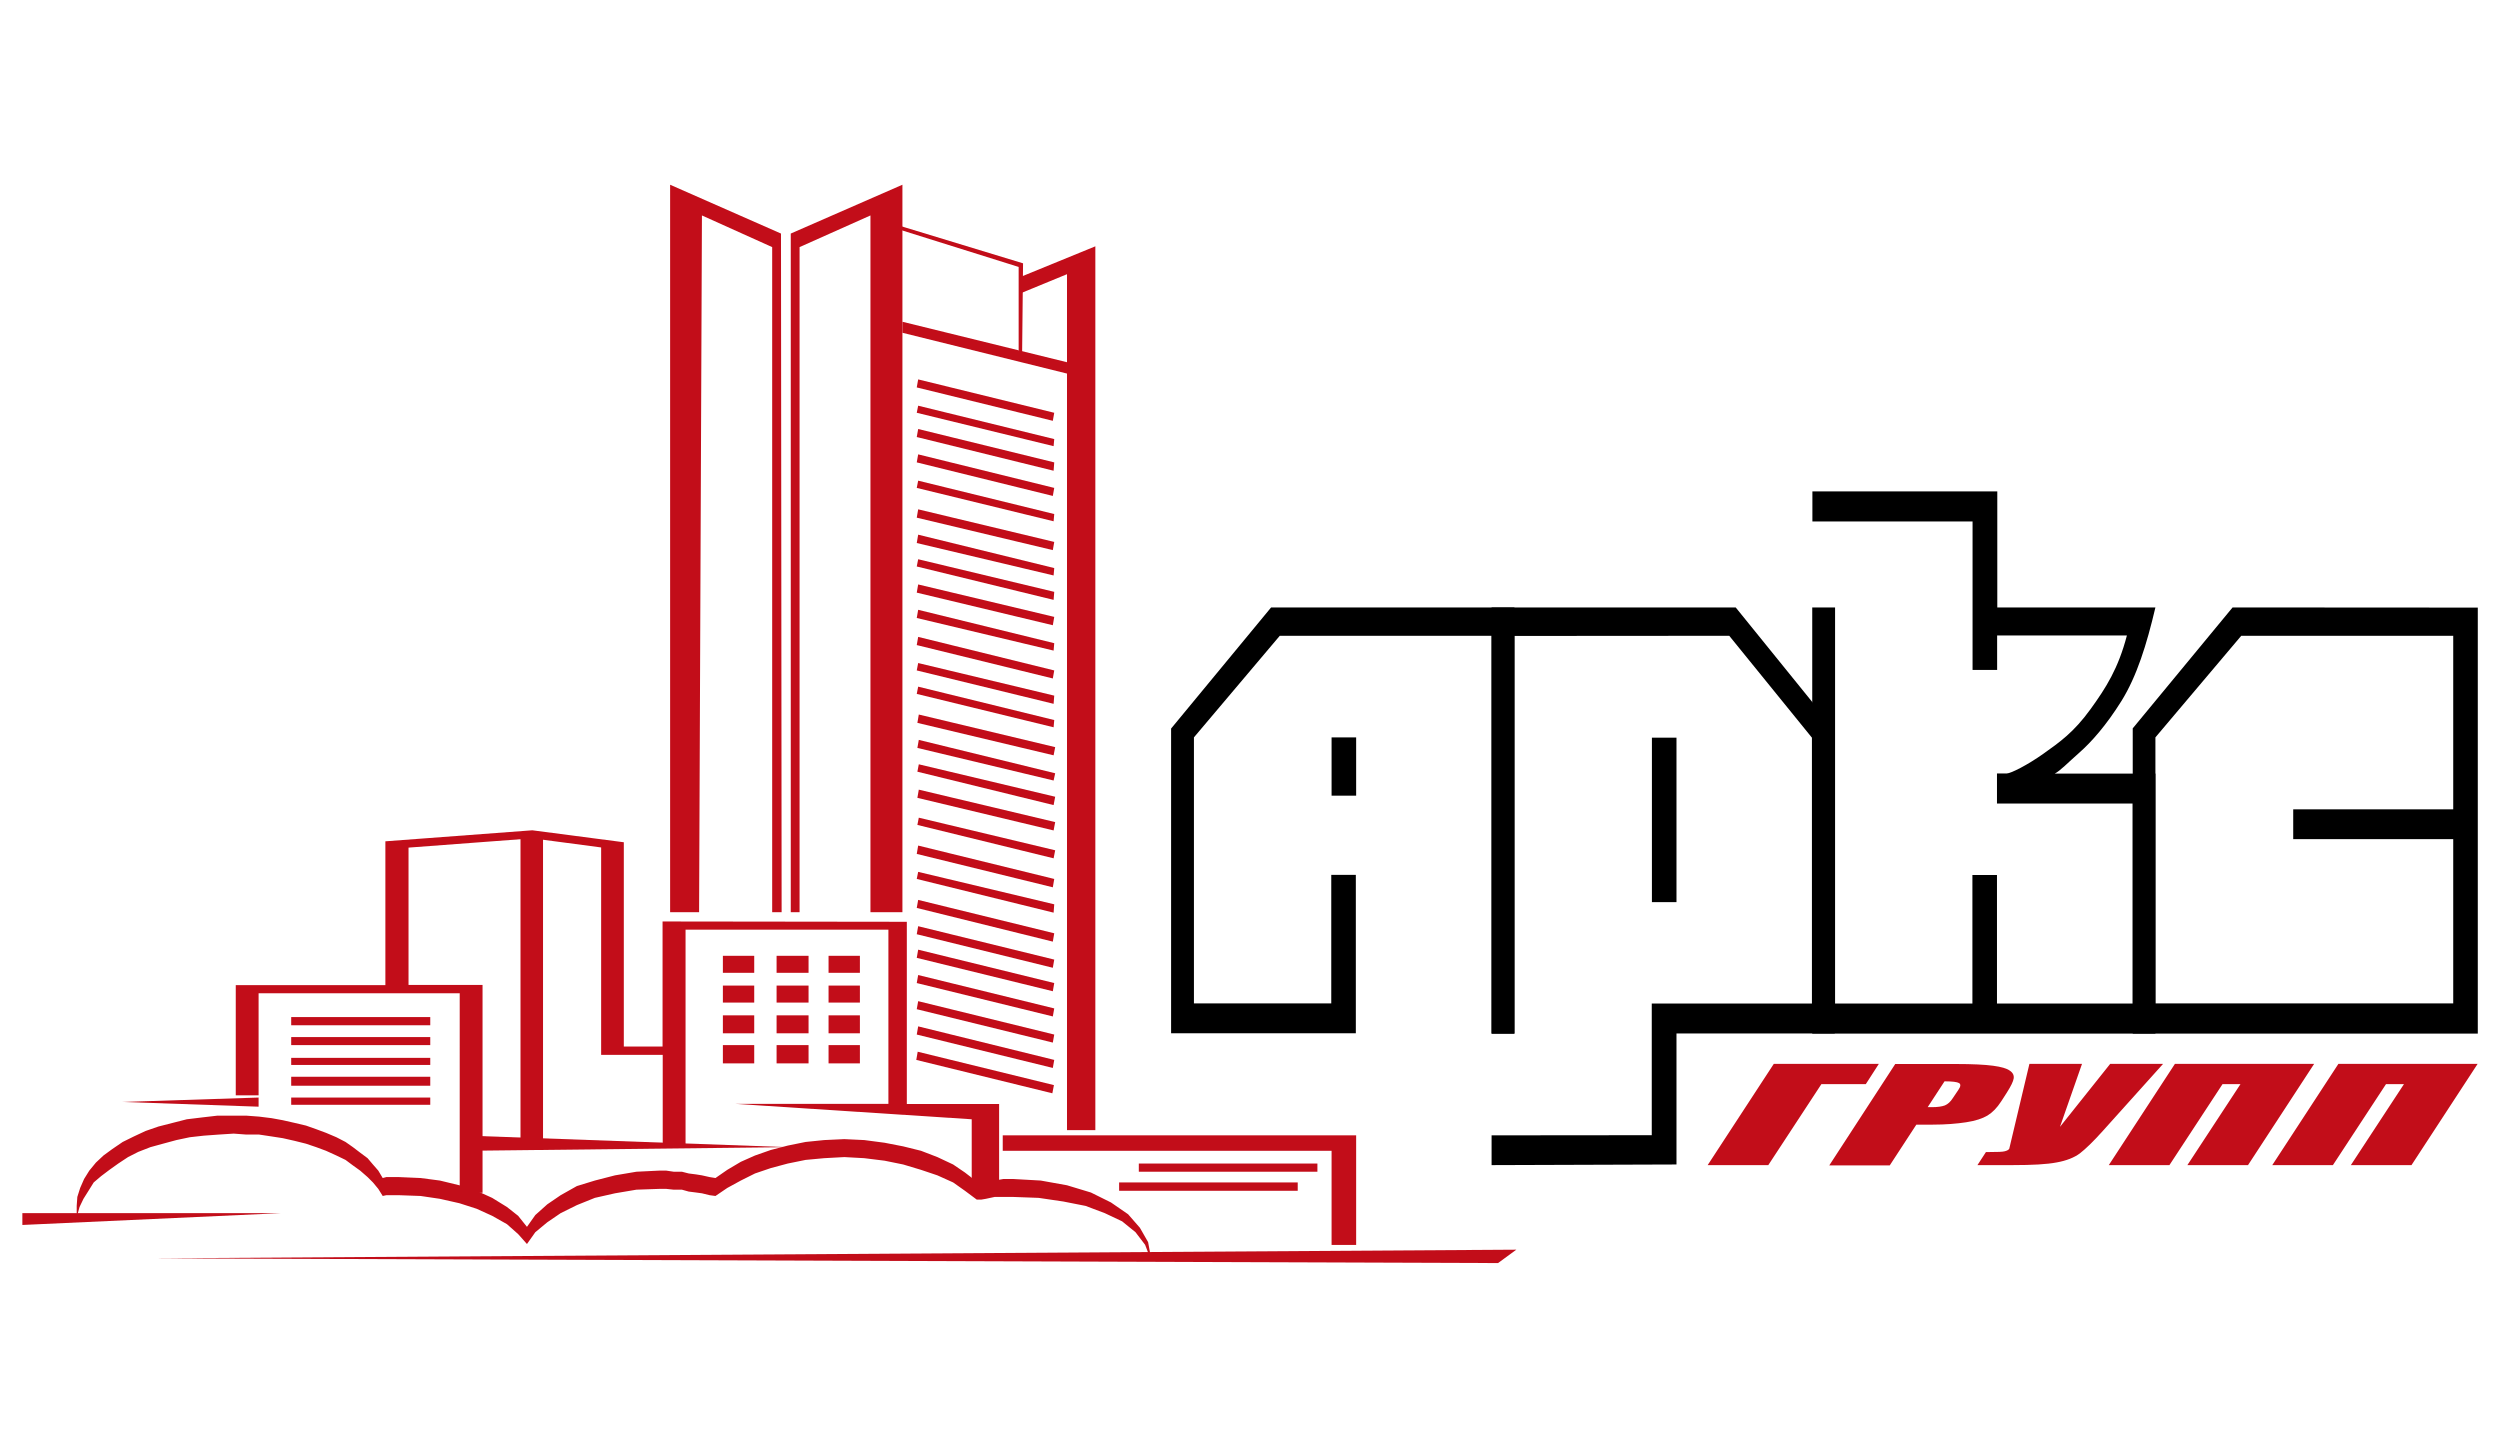 <?xml version="1.0" encoding="utf-8"?>
<!-- Generator: Adobe Illustrator 27.8.0, SVG Export Plug-In . SVG Version: 6.00 Build 0)  -->
<svg version="1.1" id="Слой_1" xmlns="http://www.w3.org/2000/svg" xmlns:xlink="http://www.w3.org/1999/xlink" x="0px" y="0px"
	 viewBox="0 0 158.74 90.71" style="enable-background:new 0 0 158.74 90.71;" xml:space="preserve">
<style type="text/css">
	.st0{fill:#C20D19;}
	.st1{fill-rule:evenodd;clip-rule:evenodd;fill:#C20D19;}
</style>
<g>
	<path class="st0" d="M118.47,68.84h-2.82l-3.37,5.14h-3.85l4.2-6.43h6.67L118.47,68.84L118.47,68.84z M120.34,67.56h3.86
		c1.05,0,1.83,0.04,2.35,0.11c0.52,0.07,0.87,0.17,1.06,0.31c0.2,0.13,0.28,0.3,0.25,0.5c-0.03,0.19-0.17,0.48-0.43,0.89l-0.36,0.56
		c-0.27,0.42-0.56,0.71-0.87,0.9c-0.32,0.19-0.76,0.34-1.36,0.43c-0.59,0.09-1.3,0.15-2.13,0.15h-1.03l-1.69,2.59h-3.84
		L120.34,67.56L120.34,67.56z M123.47,68.66l-1.07,1.64c0.11,0,0.2,0,0.28,0c0.35,0,0.62-0.04,0.81-0.11
		c0.19-0.08,0.36-0.23,0.51-0.47l0.35-0.52c0.15-0.21,0.16-0.36,0.04-0.43C124.27,68.7,123.96,68.66,123.47,68.66L123.47,68.66z
		 M137.34,67.56l-3.82,4.25c-0.6,0.67-1.09,1.14-1.45,1.42c-0.36,0.27-0.86,0.47-1.48,0.58c-0.62,0.12-1.54,0.17-2.79,0.17h-2.24
		l0.54-0.83h0.23c0.51,0,0.83-0.01,0.97-0.05c0.15-0.04,0.24-0.09,0.28-0.16c0,0,0.05-0.19,0.13-0.55l1.15-4.84h3.34l-1.4,4l3.19-4
		h3.34V67.56z M142.74,73.98h-3.85l3.37-5.14h-1.14l-3.37,5.14h-3.85l4.2-6.43h8.84L142.74,73.98L142.74,73.98z M153.12,73.98h-3.85
		l3.37-5.14h-1.14l-3.37,5.14h-3.85l4.2-6.43h8.84L153.12,73.98L153.12,73.98z"/>
	<path d="M84.55,46.82h1.56v3.7h-1.56L84.55,46.82L84.55,46.82z M94.72,40.37H81.26l-5.45,6.45v16.89h8.72v-8.16h1.56v10.06H74.36
		V46.26l6.35-7.69h15.45v27.05h-1.45V40.37H94.72z"/>
	<path d="M104.89,46.84h1.56v10.44h-1.56V46.84L104.89,46.84z M96.16,40.38v25.26h-1.45V38.57h15.5l6.29,7.77v19.28h-10.05v8.32
		l-11.74,0.04v-1.89l10.17-0.01v-8.36h10.17V46.84l-5.25-6.47L96.16,40.38L96.16,40.38z"/>
	<path d="M136.86,38.57c-0.56,2.38-1.18,4.36-2.15,5.93c-0.98,1.57-1.92,2.62-2.68,3.29c-0.75,0.66-1.21,1.15-1.56,1.33h6.39v16.51
		h-21.79V38.57h1.45v25.15h8.72v-8.16h1.56v8.16h8.62V51.02h-8.62v-1.91h0.63c0.25,0,1.32-0.54,2.33-1.26s1.91-1.34,2.98-2.82
		c0.99-1.37,1.76-2.58,2.31-4.68h-8.24v2.19h-1.56v-9.43h-10.17V31.2h11.74v7.37H136.86L136.86,38.57z"/>
	<path d="M135.41,46.26l6.35-7.69l15.57,0.01v27.05h-21.91V46.26L135.41,46.26z M145.61,51.39h10.16V40.37h-13.46l-5.45,6.45v16.89
		h18.91V53.28h-10.16L145.61,51.39L145.61,51.39z"/>
	<polygon class="st1" points="34.48,53.1 34.48,72.84 33.05,72.84 33.05,53.1 	"/>
	<polygon class="st1" points="52.61,61.77 52.61,60.69 54.6,60.69 54.6,61.77 	"/>
	<polygon class="st1" points="49.31,61.77 49.31,60.69 51.34,60.69 51.34,61.77 	"/>
	<polygon class="st1" points="45.9,61.77 45.9,60.69 47.89,60.69 47.89,61.77 	"/>
	<polygon class="st1" points="52.61,63.66 52.61,62.58 54.6,62.58 54.6,63.66 	"/>
	<polygon class="st1" points="49.31,63.66 49.31,62.58 51.34,62.58 51.34,63.66 	"/>
	<polygon class="st1" points="45.9,63.66 45.9,62.58 47.89,62.58 47.89,63.66 	"/>
	<polygon class="st1" points="52.61,65.61 52.61,64.47 54.6,64.47 54.6,65.61 	"/>
	<polygon class="st1" points="49.31,65.61 49.31,64.47 51.34,64.47 51.34,65.61 	"/>
	<polygon class="st1" points="45.9,65.61 45.9,64.47 47.89,64.47 47.89,65.61 	"/>
	<polygon class="st1" points="52.61,67.52 52.61,66.36 54.6,66.36 54.6,67.52 	"/>
	<polygon class="st1" points="49.31,67.52 49.31,66.36 51.34,66.36 51.34,67.52 	"/>
	<polygon class="st1" points="45.9,67.52 45.9,66.36 47.89,66.36 47.89,67.52 	"/>
	<polygon class="st1" points="27.32,65.1 18.49,65.1 18.49,64.58 27.32,64.58 	"/>
	<polygon class="st1" points="66.85,26.72 58.21,24.6 58.3,24.09 66.94,26.21 	"/>
	<polygon class="st1" points="66.9,47.96 58.25,45.9 58.34,45.37 67,47.44 	"/>
	<polygon class="st1" points="66.85,43.08 58.21,40.96 58.3,40.44 66.94,42.57 	"/>
	<polygon class="st1" points="66.85,34.93 58.21,32.87 58.3,32.34 66.94,34.41 	"/>
	<polygon class="st1" points="66.85,59.79 58.21,57.65 58.3,57.14 66.94,59.26 	"/>
	<polygon class="st1" points="83.65,74.4 72.31,74.4 72.31,73.88 83.65,73.88 	"/>
	<polygon class="st1" points="82.4,75.61 71.06,75.61 71.06,75.08 82.4,75.08 	"/>
	<polygon class="st1" points="27.32,66.36 18.49,66.36 18.49,65.85 27.32,65.85 	"/>
	<polygon class="st1" points="66.9,28.33 58.21,26.21 58.3,25.76 66.94,27.88 	"/>
	<polygon class="st1" points="66.9,49.56 58.25,47.49 58.34,46.98 67,49.1 	"/>
	<polygon class="st1" points="66.9,44.69 58.21,42.57 58.3,42.1 66.94,44.17 	"/>
	<polygon class="st1" points="66.9,36.54 58.21,34.48 58.3,33.95 66.94,36.07 	"/>
	<polygon class="st1" points="27.32,67.62 18.49,67.62 18.49,67.17 27.32,67.17 	"/>
	<polygon class="st1" points="66.9,29.89 58.21,27.75 58.3,27.24 66.94,29.36 	"/>
	<polygon class="st1" points="66.9,51.12 58.25,49 58.34,48.53 67,50.59 	"/>
	<polygon class="st1" points="66.9,46.18 58.21,44.06 58.3,43.6 66.94,45.72 	"/>
	<polygon class="st1" points="66.9,38.09 58.21,35.97 58.3,35.51 66.94,37.58 	"/>
	<polygon class="st1" points="27.32,68.94 18.49,68.94 18.49,68.37 27.32,68.37 	"/>
	<polygon class="st1" points="66.85,31.49 58.21,29.36 58.3,28.85 66.94,30.98 	"/>
	<polygon class="st1" points="66.9,52.73 58.25,50.66 58.34,50.14 67,52.2 	"/>
	<polygon class="st1" points="66.85,56.34 58.21,54.22 58.3,53.69 66.94,55.81 	"/>
	<polygon class="st1" points="66.85,39.7 58.21,37.63 58.3,37.11 66.94,39.17 	"/>
	<polygon class="st1" points="27.32,70.15 18.49,70.15 18.49,69.69 27.32,69.69 	"/>
	<polygon class="st1" points="66.9,33.1 58.21,30.98 58.3,30.52 66.94,32.64 	"/>
	<polygon class="st1" points="66.9,54.5 58.25,52.38 58.34,51.92 67,53.99 	"/>
	<polygon class="st1" points="66.9,57.95 58.21,55.81 58.3,55.36 66.94,57.42 	"/>
	<polygon class="st1" points="66.9,41.31 58.21,39.24 58.3,38.72 66.94,40.84 	"/>
	<polygon class="st1" points="64.3,76 64,76 63.72,76 63.44,76 63.16,76 62.88,76.06 62.6,76.12 62.31,76.17 62.02,76.17 
		61.27,75.61 60.52,75.08 59.52,74.63 58.48,74.28 57.35,73.94 56.17,73.7 54.88,73.54 53.61,73.47 52.33,73.54 51.15,73.65 
		50.02,73.88 48.94,74.17 47.94,74.51 47.04,74.96 46.18,75.43 45.43,75.94 45.06,75.89 44.57,75.77 44.2,75.72 43.73,75.66 
		43.3,75.54 42.78,75.54 42.31,75.49 41.84,75.49 40.41,75.54 39.05,75.77 37.77,76.06 36.63,76.52 35.6,77.03 34.75,77.61 
		33.99,78.24 33.46,78.99 32.9,78.36 32.19,77.73 31.25,77.2 30.26,76.75 29.17,76.4 27.93,76.12 26.71,75.94 25.33,75.89 
		25.05,75.89 24.82,75.89 24.53,75.89 24.3,75.94 24.02,75.49 23.68,75.08 23.34,74.74 22.87,74.33 22.41,74 21.94,73.65 
		21.36,73.37 20.7,73.07 20.08,72.84 19.43,72.62 18.71,72.44 17.96,72.27 17.25,72.16 16.45,72.04 15.64,72.04 14.84,71.98 
		13.9,72.04 12.94,72.11 12.05,72.21 11.2,72.39 10.35,72.62 9.55,72.84 8.78,73.14 8.13,73.47 7.51,73.88 6.95,74.28 6.42,74.68 
		5.95,75.08 5.62,75.61 5.3,76.12 5.05,76.64 4.91,77.15 4.87,77.03 4.87,76.87 4.87,76.75 4.87,76.57 4.91,76 5.09,75.43 
		5.34,74.86 5.67,74.33 6.09,73.82 6.57,73.37 7.13,72.96 7.79,72.51 8.5,72.16 9.25,71.81 10.06,71.53 10.96,71.3 11.86,71.07 
		12.85,70.95 13.8,70.84 14.84,70.84 15.64,70.84 16.45,70.9 17.25,71 17.96,71.13 18.71,71.3 19.43,71.47 20.08,71.7 20.7,71.93 
		21.36,72.21 21.94,72.51 22.41,72.84 22.87,73.19 23.34,73.54 23.68,73.94 24.02,74.33 24.3,74.8 24.53,74.74 24.82,74.74 
		25.05,74.74 25.33,74.74 26.71,74.8 27.93,74.96 29.17,75.26 30.26,75.61 31.25,76.06 32.19,76.64 32.9,77.2 33.46,77.9 
		33.99,77.15 34.75,76.47 35.6,75.89 36.63,75.31 37.77,74.96 39.05,74.63 40.41,74.4 41.84,74.33 42.31,74.33 42.78,74.4 
		43.3,74.4 43.73,74.51 44.2,74.57 44.57,74.63 45.06,74.74 45.43,74.8 46.18,74.28 47.04,73.77 47.94,73.37 48.94,73.02 
		50.02,72.74 51.15,72.51 52.33,72.39 53.61,72.33 54.88,72.39 56.17,72.56 57.35,72.79 58.48,73.07 59.52,73.47 60.52,73.94 
		61.27,74.45 62.02,75.03 62.31,75.03 62.6,74.96 62.88,74.96 63.16,74.91 63.44,74.91 63.72,74.86 64,74.86 64.3,74.86 
		66.08,74.96 67.75,75.26 69.27,75.72 70.54,76.35 71.63,77.1 72.38,77.96 72.9,78.87 73.09,79.9 73.09,79.97 73.04,79.9 
		72.71,79.04 72.1,78.24 71.25,77.55 70.15,77.03 68.93,76.57 67.51,76.29 65.95,76.06 	"/>
	<polygon class="st1" points="29.73,72.11 50.02,72.84 29.73,73.07 	"/>
	<path class="st1" d="M84.55,79.07v-6H63.67v-0.98h22.44v6.96h-1.56V79.07z M57.58,58.53v11.57h5.86v5.05H61.7v-4.08l-15.03-0.98
		h9.74V59.03H43.53v13.8h-1.45v-5.85h-3.91V53.81l-4.37-0.58l-7.86,0.59v8.72h4.7v13.2h-1.45V63.07H16.42v6.48h-1.45v-7h9.5v-9.13
		l9.33-0.7l5.81,0.76v0.4v12.57h2.46v-7.94L57.58,58.53L57.58,58.53z"/>
	<polygon class="st1" points="96.28,79.35 95.12,80.2 9.74,79.9 	"/>
	<polygon class="st1" points="7.78,69.97 16.42,69.69 16.42,70.27 	"/>
	<polygon class="st1" points="1.42,77.78 1.42,77.03 17.82,77.03 	"/>
	<polygon class="st1" points="50.21,14.83 57.3,11.73 57.3,57.92 55.27,57.92 55.27,13.68 50.77,15.69 50.77,57.92 50.21,57.92 	"/>
	<polygon class="st1" points="64.81,17.58 69.55,15.64 69.55,71.76 67.75,71.76 67.75,17.41 64.81,18.62 	"/>
	<polygon class="st1" points="49.59,14.83 42.55,11.73 42.55,57.92 44.39,57.92 44.57,13.68 49.03,15.69 49.03,57.92 49.63,57.92 	
		"/>
	<polygon class="st0" points="64.96,16.72 56.68,14.2 56.64,14.43 64.68,16.95 64.68,22.24 64.9,22.47 	"/>
	<path class="st0" d="M67.33,67.99h0.04H67.33z"/>
	<polygon class="st1" points="66.85,61.45 58.21,59.32 58.3,58.81 66.94,60.93 	"/>
	<polygon class="st1" points="66.85,62.94 58.21,60.82 58.3,60.3 66.94,62.42 	"/>
	<polygon class="st1" points="66.85,64.54 58.21,62.42 58.3,61.91 66.94,64.03 	"/>
	<polygon class="st1" points="66.85,66.2 58.21,64.08 58.3,63.57 66.94,65.69 	"/>
	<polygon class="st1" points="66.85,67.81 58.21,65.69 58.3,65.17 66.94,67.3 	"/>
	<polygon class="st1" points="66.82,69.42 58.18,67.3 58.27,66.78 66.92,68.9 	"/>
	<polygon class="st1" points="67.75,23.72 57.3,21.13 57.3,20.43 67.75,23 	"/>
</g>
</svg>
